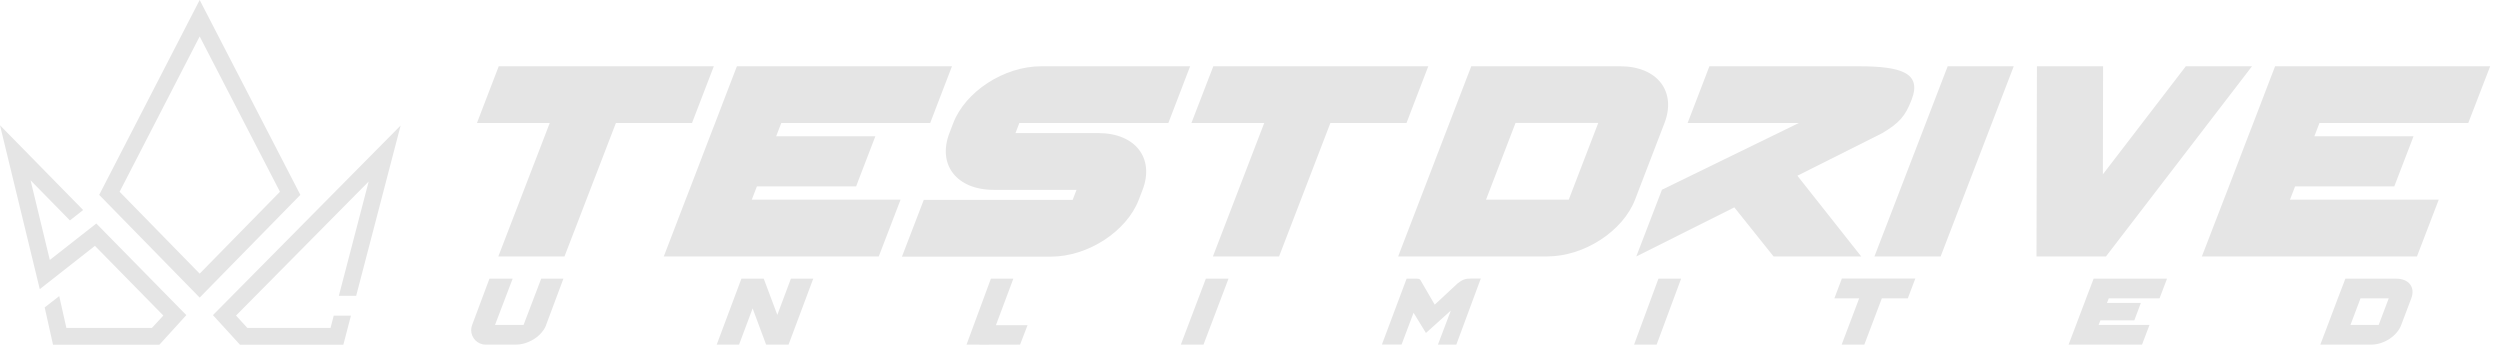 <svg width="254" height="36" viewBox="0 0 254 36" fill="none" xmlns="http://www.w3.org/2000/svg">
<path d="M5.061 26.412L3.106 18.321L7.103 22.394L8.449 21.34L0 12.728L4.04 29.377L9.644 24.979L16.595 32.059L15.432 33.319H6.744L6.017 30.083L4.54 31.234L5.387 35.024H16.193L18.93 32.016L9.785 22.709L5.061 26.412Z" fill="#E5E5E5"/>
<path d="M36.188 30.05L40.705 12.75L21.635 32.016L24.382 35.024H34.884L35.655 32.07H33.907L33.581 33.319H25.132L23.981 32.06L37.458 18.441L34.428 30.05H36.188Z" fill="#E5E5E5"/>
<path d="M20.287 0L10.078 19.798L20.287 30.235L30.517 19.798L20.287 0ZM12.152 19.483L20.287 3.703L28.443 19.483L20.287 27.802L12.152 19.483Z" fill="#E5E5E5"/>
<path d="M48.457 12.5H55.853L50.629 26.054H57.352L62.575 12.5H70.308L72.523 6.733H50.672L48.457 12.5Z" fill="#E5E5E5"/>
<path d="M121.047 12.5H128.443L123.23 26.054H129.952L135.165 12.5H142.898L145.113 6.733H123.273L121.047 12.5Z" fill="#E5E5E5"/>
<path d="M190.445 26.054H197.168L204.596 6.733H197.885L190.445 26.054Z" fill="#E5E5E5"/>
<path d="M213.652 17.713L213.674 6.733H206.952L206.908 26.054H207.245H213.631H213.967L228.803 6.733H222.08L213.652 17.713Z" fill="#E5E5E5"/>
<path d="M74.609 7.407L72.654 12.5L72.133 13.847L70.178 18.94L69.657 20.287L67.441 26.054H74.164H89.281L91.497 20.287H76.379L76.901 18.94H86.979L88.934 13.847H78.856L79.377 12.5H94.505L96.721 6.733H74.87L74.609 7.407Z" fill="#E5E5E5"/>
<path d="M250.775 12.5L253.001 6.733H231.15L230.89 7.407L228.935 12.5L228.413 13.847L226.459 18.94L225.937 20.287L223.711 26.054H230.433H245.562L247.777 20.287H232.66L233.181 18.94H243.259L245.214 13.847H235.136L235.657 12.5H250.775Z" fill="#E5E5E5"/>
<path d="M164.61 6.733H149.481L149.221 7.407L147.266 12.489L144.268 20.287L142.053 26.054H157.181C160.982 26.054 164.892 23.469 166.119 20.287L169.117 12.489C170.333 9.318 168.411 6.733 164.61 6.733ZM159.386 20.287H150.98L153.977 12.489H162.383L159.386 20.287Z" fill="#E5E5E5"/>
<path d="M96.852 12.5L96.461 13.521C95.233 16.703 97.156 19.288 100.968 19.288H109.374L108.983 20.309H93.854L91.639 26.076H106.756C110.557 26.076 114.467 23.491 115.694 20.309L116.085 19.288C117.312 16.106 115.39 13.521 111.578 13.521H103.172L103.563 12.5H118.703L120.918 6.733H105.79C101.989 6.733 98.079 9.318 96.852 12.5Z" fill="#E5E5E5"/>
<path d="M185.818 16.247L191.227 13.532C192.975 12.489 193.573 11.816 194.224 10.122C195.267 7.407 193.182 6.733 188.805 6.733H173.676L171.461 12.5H182.756L168.855 19.277L166.248 26.054L176.207 21.069L180.193 26.054H189.098L182.614 17.854L185.818 16.247Z" fill="#E5E5E5"/>
<path d="M186.373 30.311H188.893L187.112 35.014H189.414L191.195 30.311H193.834L194.594 28.302H187.133L186.373 30.311Z" fill="#E5E5E5"/>
<path d="M119.973 35.014H122.275L124.816 28.313H122.514L119.973 35.014Z" fill="#E5E5E5"/>
<path d="M166.021 35.014H168.313L170.8 28.313H168.498L166.021 35.014Z" fill="#E5E5E5"/>
<path d="M104.4 33.037L103.64 35.014L99.502 35.024L99.513 35.014H98.199L100.675 28.313H102.956L101.186 33.037H104.4Z" fill="#E5E5E5"/>
<path d="M82.625 28.313L80.117 35.014H77.836L76.467 31.332L75.088 35.014H72.818L75.327 28.313H77.597L78.976 31.994L80.355 28.313H82.625Z" fill="#E5E5E5"/>
<path d="M219.41 30.311L220.17 28.313H212.709L212.622 28.552L211.949 30.311L211.775 30.778L211.102 32.548L210.928 33.015L210.168 35.014H212.459H217.629L218.389 33.015H213.22L213.404 32.548H216.847L217.51 30.778H214.067L214.251 30.311H219.41Z" fill="#E5E5E5"/>
<path d="M243.455 28.313H238.285L238.199 28.552L237.525 30.311L236.504 33.015L235.744 35.014H240.914C242.217 35.014 243.553 34.123 243.965 33.015L244.986 30.311C245.41 29.203 244.758 28.313 243.455 28.313ZM241.674 33.015H238.807L239.828 30.311H242.695L241.674 33.015Z" fill="#E5E5E5"/>
<path d="M55.484 33.015H55.495C55.213 33.754 54.518 34.405 53.692 34.742C53.29 34.916 52.845 35.013 52.422 35.013H49.337C48.501 35.013 47.871 34.318 47.871 33.547C47.871 33.373 47.904 33.189 47.969 33.015L49.728 28.313H52.085L50.293 33.015H53.193L54.985 28.313H57.243L55.484 33.015Z" fill="#E5E5E5"/>
<path d="M147.961 35.014H146.093L147.407 31.549L144.877 33.83L143.617 31.777L142.401 35.003H140.402L142.911 28.313C142.911 28.313 143.91 28.313 143.932 28.313C144.106 28.324 144.225 28.313 144.323 28.465L144.421 28.639L145.767 30.952L146.625 30.159L148.07 28.812C148.591 28.4 148.862 28.302 149.449 28.302C149.601 28.302 150.448 28.302 150.448 28.302L147.961 35.014Z" fill="#E5E5E5"/>
</svg>
